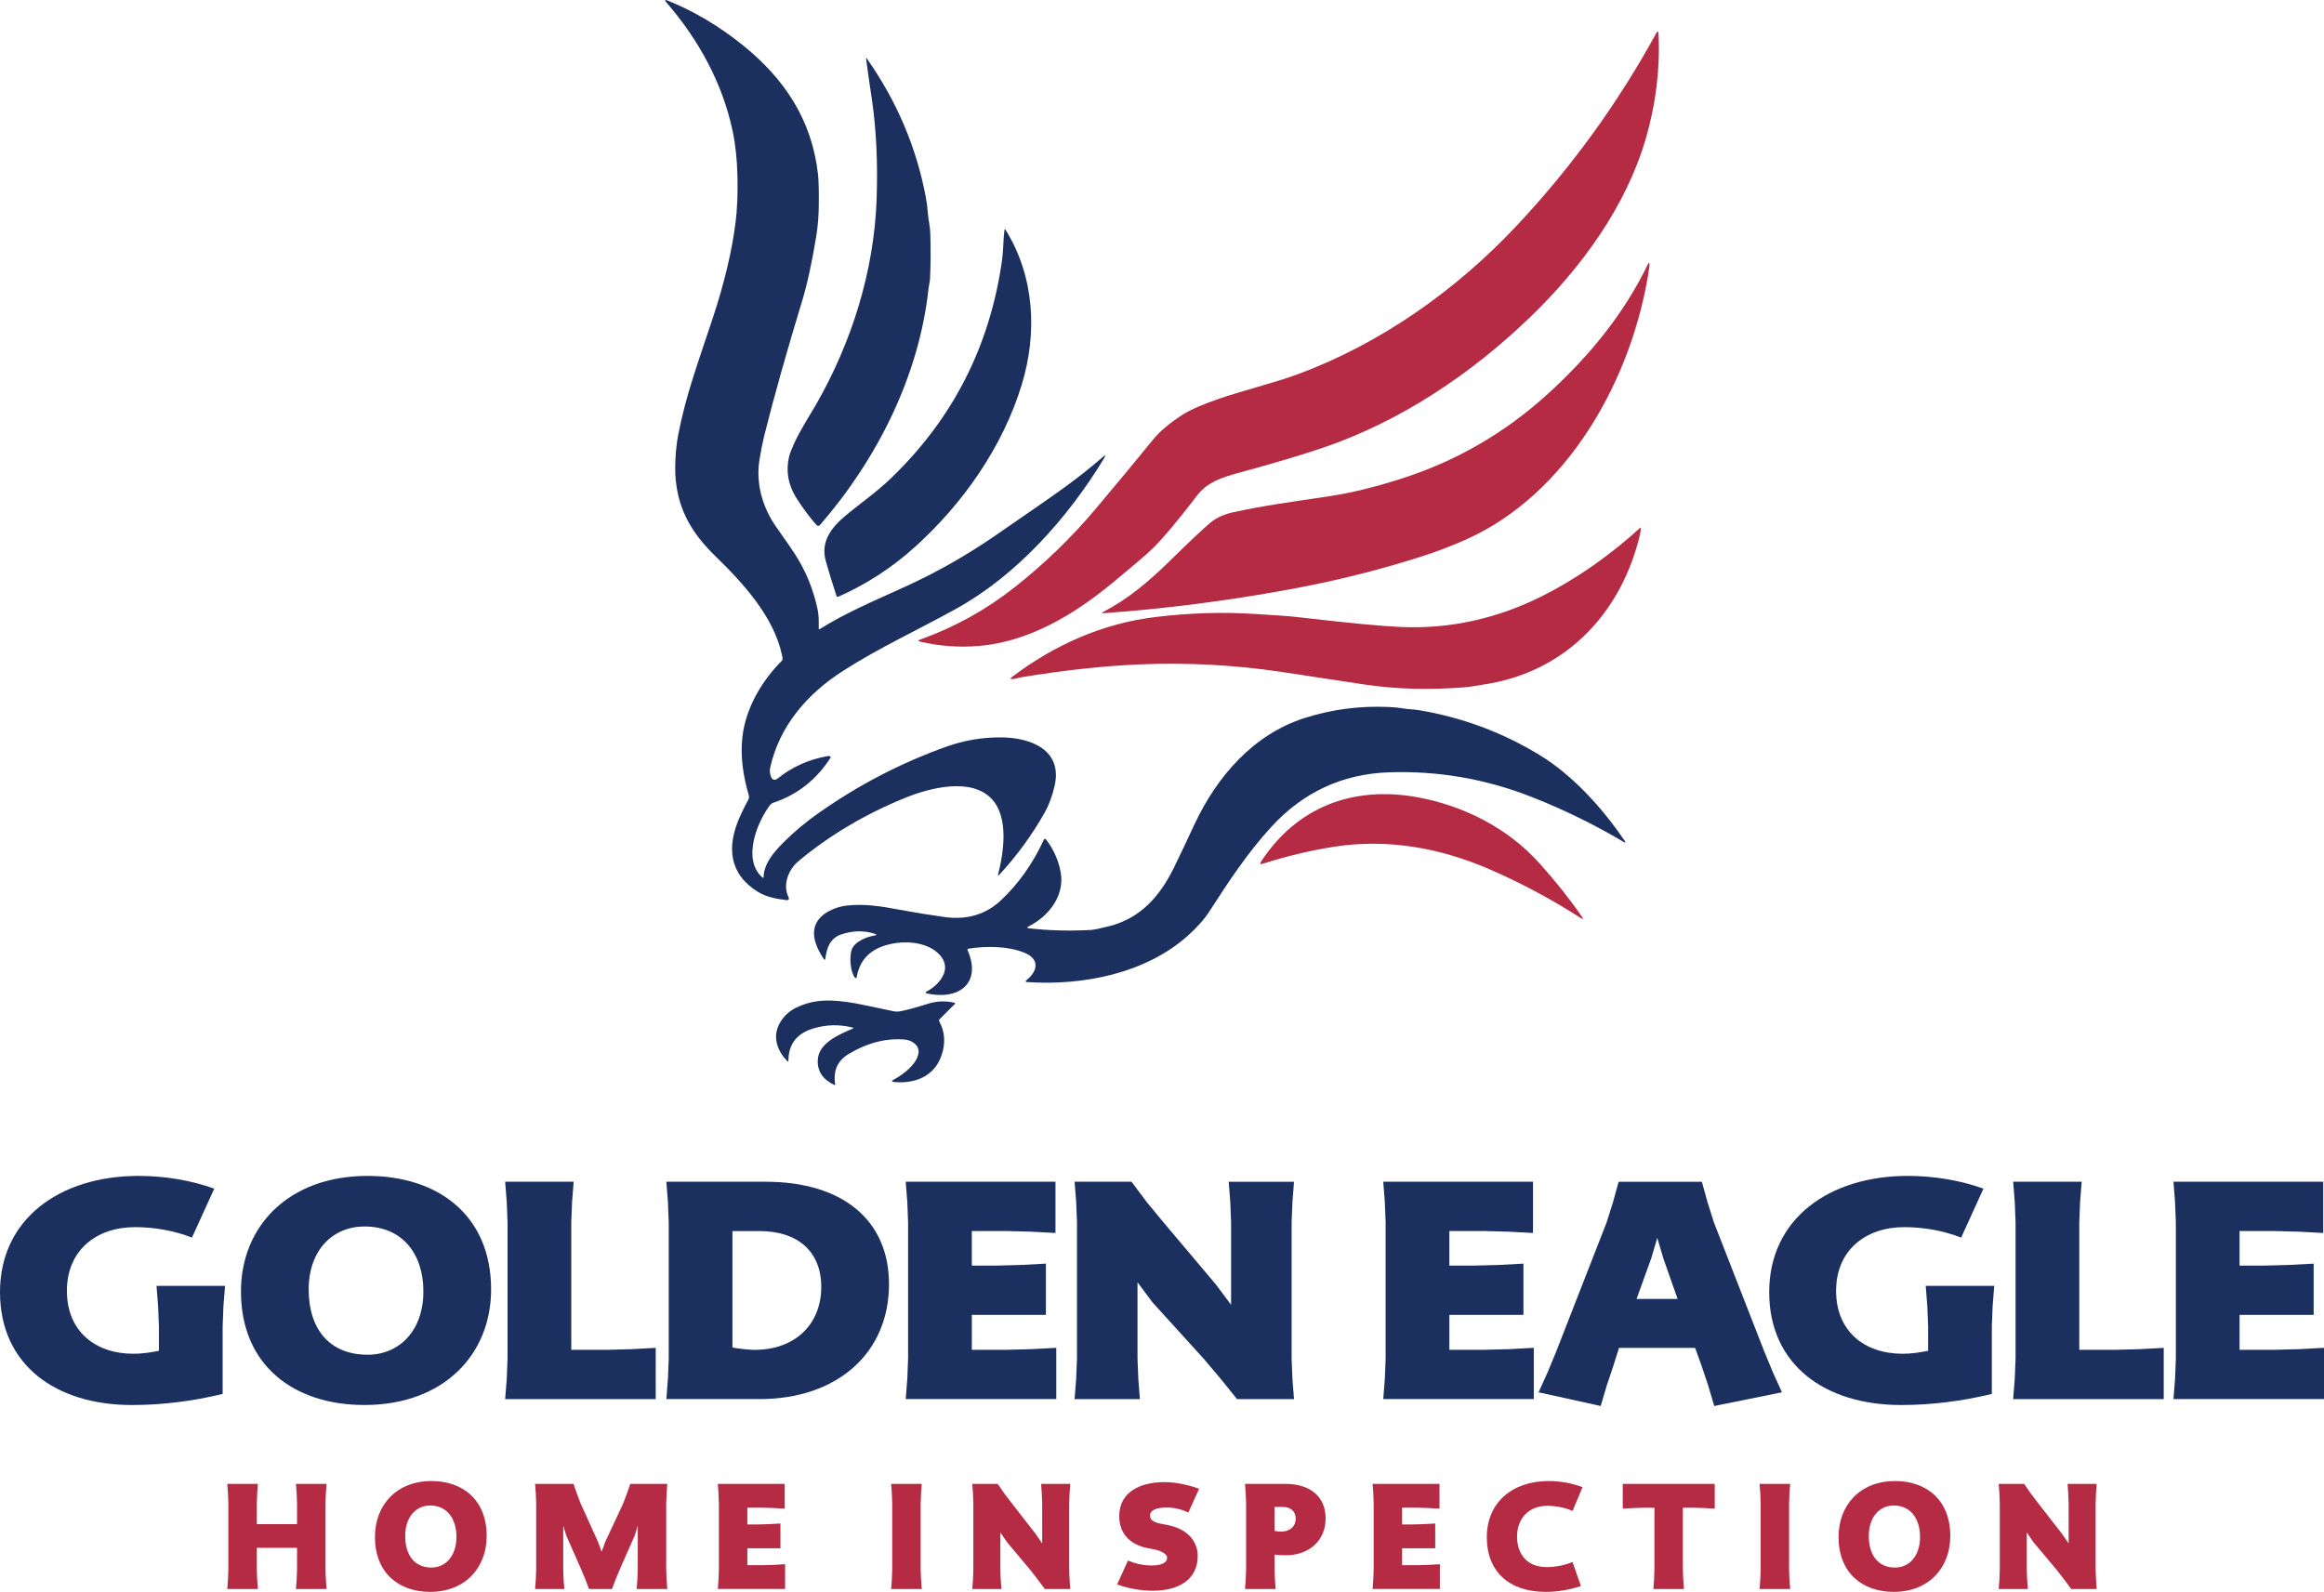 <svg xmlns="http://www.w3.org/2000/svg" id="Layer_1" data-name="Layer 1" viewBox="0 0 1166.15 798.98"><defs><style>      .cls-1 {        fill: #1c3060;      }      .cls-2 {        fill: #b62b44;      }    </style></defs><g><path class="cls-2" d="M114.05,797.55l.36-4.91.18-4.91v-33.13l-.18-4.91-.36-4.91h15.36l-.36,4.91-.18,4.91v10.38h20.18v-10.38l-.18-4.91-.36-4.91h15.36l-.36,4.91-.18,4.91v33.13l.18,4.91.36,4.91h-15.36l.36-4.91.18-4.91v-10.86h-20.18v10.86l.18,4.91.36,4.91h-15.36Z"></path><path class="cls-2" d="M215.82,798.98c-15.89,0-27.68-9.67-27.68-27.58,0-15.77,10.62-28.05,28.39-28.05,15.89,0,27.68,9.67,27.68,27.58,0,15.77-10.62,28.05-28.39,28.05ZM216.54,786.77c7.05,0,12.5-5.79,12.5-15.37,0-9.03-4.64-15.77-13.21-15.77-7.05,0-12.5,5.71-12.5,15.3s4.64,15.85,13.21,15.85Z"></path><path class="cls-2" d="M268.5,797.55l.36-4.91.18-4.91v-33.13l-.18-4.91-.36-4.91h19.28l1.7,4.91,1.87,4.91,8.75,19.34,1.79,4.91,1.79-4.91,9.02-19.34,1.87-4.91,1.7-4.91h18.57l-.36,4.91-.18,4.91v33.13l.18,4.91.36,4.91h-15.36l.36-4.91.18-4.91v-21.95l-1.52,4.91-7.5,17.04-2.05,4.91-1.87,4.91h-11.52l-1.87-4.91-2.05-4.91-7.5-17.04-1.52-4.91v21.95l.18,4.91.36,4.91h-14.64Z"></path><path class="cls-2" d="M360.19,797.55l.36-4.91.18-4.91v-33.13l-.18-4.91-.36-4.91h33.57v12.44l-5.54-.32-5.54-.16h-7.68v8.4h5.54l5.54-.16,5.54-.32v12.44h-16.61v8.48h7.86l5.54-.16,5.54-.32v12.44h-33.75Z"></path><path class="cls-2" d="M447.16,744.77h15.36l-.36,4.91-.18,4.91v33.13l.18,4.91.36,4.91h-15.36l.36-4.91.18-4.91v-33.13l-.18-4.91-.36-4.91Z"></path><path class="cls-2" d="M487.87,797.55l.36-4.91.18-4.91v-33.13l-.18-4.91-.36-4.91h12.77l3.39,4.91,3.75,4.91,11.78,15.14,3.39,4.91v-20.05l-.18-4.91-.36-4.91h14.64l-.36,4.91-.18,4.91v33.13l.18,4.91.36,4.91h-12.77l-3.66-4.91-3.84-4.91-11.43-13.63-3.39-4.91v18.54l.18,4.91.36,4.91h-14.64Z"></path><path class="cls-2" d="M578.58,798.42c-6.7,0-13.03-1.35-18.03-3.17l5.45-11.97c3.84,1.58,7.86,2.46,12.05,2.46,5.18,0,7.59-1.66,7.59-3.8,0-2.3-3.66-3.8-7.23-4.44l-1.79-.32c-10.71-1.9-15-8.4-15-16.25,0-11.73,10-17.04,22.77-17.04,5.8,0,11.96,1.43,17.32,3.33l-5.45,11.97c-3.3-1.66-7.05-2.54-10.89-2.54-5.71,0-8.3,1.66-8.3,3.8s.98,3.57,6.34,4.52l1.79.32c10.71,1.9,15.8,8.32,15.8,15.69,0,11.97-9.82,17.43-22.41,17.43Z"></path><path class="cls-2" d="M624.73,797.55l.36-4.91.18-4.91v-33.13l-.18-4.91-.36-4.91h20.27c12.59,0,20.18,6.5,20.18,17.36s-8.04,18.47-20,18.47c-1.87,0-3.75-.08-5.62-.32v7.45l.18,4.91.36,4.91h-15.35ZM639.55,768.39c1.16.24,2.41.32,3.57.32,4.2,0,7.05-2.69,7.05-6.42s-2.5-5.94-6.61-5.94h-4.02v12.05Z"></path><path class="cls-2" d="M688.75,797.55l.36-4.91.18-4.91v-33.13l-.18-4.91-.36-4.91h33.57v12.44l-5.54-.32-5.54-.16h-7.68v8.4h5.54l5.54-.16,5.54-.32v12.44h-16.61v8.48h7.86l5.54-.16,5.54-.32v12.44h-33.75Z"></path><path class="cls-2" d="M775.61,798.98c-18.48,0-29.55-10.3-29.55-27.42s12.41-28.21,31.07-28.21c5.8,0,11.61,1.03,16.96,3.09l-5,11.89c-3.93-1.66-8.39-2.54-12.77-2.54-9.02,0-15.09,6.18-15.09,15.45s5.54,15.3,14.73,15.3c4.55,0,9.02-.87,13.12-2.54l4.2,12.05c-5.71,1.9-11.61,2.93-17.68,2.93Z"></path><path class="cls-2" d="M829.63,797.55l.36-4.91.18-4.91v-30.99h-4.82l-5.54.16-5.54.32v-12.44h46.16v12.44l-5.54-.32-5.54-.16h-4.91v30.99l.18,4.91.36,4.91h-15.36Z"></path><path class="cls-2" d="M882.93,744.77h15.35l-.36,4.91-.18,4.91v33.13l.18,4.91.36,4.91h-15.35l.36-4.91.18-4.91v-33.13l-.18-4.91-.36-4.91Z"></path><path class="cls-2" d="M950.24,798.98c-15.89,0-27.68-9.67-27.68-27.58,0-15.77,10.62-28.05,28.39-28.05,15.89,0,27.68,9.67,27.68,27.58,0,15.77-10.62,28.05-28.39,28.05ZM950.95,786.77c7.05,0,12.5-5.79,12.5-15.37,0-9.03-4.64-15.77-13.21-15.77-7.05,0-12.5,5.71-12.5,15.3s4.64,15.85,13.21,15.85Z"></path><path class="cls-2" d="M1002.92,797.55l.36-4.91.18-4.91v-33.13l-.18-4.91-.36-4.91h12.77l3.39,4.91,3.75,4.91,11.78,15.14,3.39,4.91v-20.05l-.18-4.91-.36-4.91h14.64l-.36,4.91-.18,4.91v33.13l.18,4.91.36,4.91h-12.77l-3.66-4.91-3.84-4.91-11.43-13.63-3.39-4.91v18.54l.18,4.91.36,4.91h-14.64Z"></path></g><g><path class="cls-1" d="M78.54,645.4h34.38l-.8,10.16-.4,10.16v33.91c-14.79,3.6-30.18,5.57-45.57,5.57-37.97,0-66.15-19.98-66.15-56.68s29.98-58.32,69.55-58.32c12.99,0,25.98,2.13,37.97,6.39l-11.19,24.57c-8.79-3.44-18.79-5.24-28.58-5.24-19.39,0-34.18,11.63-34.18,31.94s14.19,31.61,33.38,31.61c4.4,0,8.59-.66,12.79-1.47v-12.29l-.4-10.16-.8-10.16Z"></path><path class="cls-1" d="M182.87,705.19c-35.57,0-61.96-19.98-61.96-57,0-32.6,23.78-57.99,63.56-57.99,35.57,0,61.96,19.98,61.96,57,0,32.6-23.78,57.99-63.56,57.99ZM184.47,679.96c15.79,0,27.98-11.96,27.98-31.78,0-18.67-10.39-32.6-29.58-32.6-15.79,0-27.98,11.79-27.98,31.61s10.39,32.76,29.58,32.76Z"></path><path class="cls-1" d="M253.48,702.24l.8-10.16.4-10.16v-68.47l-.4-10.16-.8-10.16h34.38l-.8,10.16-.4,10.16v64.05h17.59l12.39-.33,12.39-.66v25.72h-75.55Z"></path><path class="cls-1" d="M334.36,702.24l.8-10.16.4-10.16v-68.47l-.4-10.16-.8-10.16h49.77c38.77,0,61.96,19.33,61.96,51.43,0,34.56-25.98,57.66-64.95,57.66h-46.77ZM367.53,676.36c3.8.66,8.59,1.15,11.19,1.15,19.99,0,33.38-12.61,33.38-31.61,0-17.53-11.59-28.01-30.98-28.01h-13.59v58.48Z"></path><path class="cls-1" d="M454.47,702.24l.8-10.16.4-10.16v-68.47l-.4-10.16-.8-10.16h75.15v25.72l-12.39-.66-12.39-.33h-17.19v17.36h12.39l12.39-.33,12.39-.66v25.72h-37.17v17.53h17.59l12.39-.33,12.39-.66v25.72h-75.55Z"></path><path class="cls-1" d="M539.21,702.24l.8-10.16.4-10.16v-68.47l-.4-10.16-.8-10.16h28.58l7.59,10.16,8.39,10.16,26.38,31.29,7.59,10.16v-41.44l-.4-10.16-.8-10.16h32.78l-.8,10.16-.4,10.16v68.47l.4,10.16.8,10.16h-28.58l-8.19-10.16-8.59-10.16-25.58-28.17-7.59-10.16v38.33l.4,10.16.8,10.16h-32.78Z"></path><path class="cls-1" d="M694.09,702.24l.8-10.16.4-10.16v-68.47l-.4-10.16-.8-10.16h75.15v25.72l-12.39-.66-12.39-.33h-17.19v17.36h12.39l12.39-.33,12.39-.66v25.72h-37.17v17.53h17.59l12.39-.33,12.39-.66v25.72h-75.55Z"></path><path class="cls-1" d="M812.41,676.52l-2.8,8.85-3.4,10.16-3,10.16-31.18-6.88,4.6-10.16,4.2-10.16,25.38-65.03,3.2-10.16,2.8-10.16h41.77l2.8,10.16,3.2,10.16,25.38,65.03,4.2,10.16,4.6,10.16-33.98,6.88-3-10.16-3.4-10.16-3.2-8.85h-38.17ZM841.79,651.95l-7.19-20.48-3-10.16-3,10.16-7.39,20.48h20.58Z"></path><path class="cls-1" d="M966.3,645.4h34.38l-.8,10.16-.4,10.16v33.91c-14.79,3.6-30.18,5.57-45.57,5.57-37.97,0-66.15-19.98-66.15-56.68s29.98-58.32,69.55-58.32c12.99,0,25.98,2.13,37.97,6.39l-11.19,24.57c-8.79-3.44-18.79-5.24-28.58-5.24-19.39,0-34.18,11.63-34.18,31.94s14.19,31.61,33.38,31.61c4.4,0,8.59-.66,12.79-1.47v-12.29l-.4-10.16-.8-10.16Z"></path><path class="cls-1" d="M1010.18,702.24l.8-10.16.4-10.16v-68.47l-.4-10.16-.8-10.16h34.38l-.8,10.16-.4,10.16v64.05h17.59l12.39-.33,12.39-.66v25.72h-75.55Z"></path><path class="cls-1" d="M1090.61,702.24l.8-10.16.4-10.16v-68.47l-.4-10.16-.8-10.16h75.15v25.72l-12.39-.66-12.39-.33h-17.19v17.36h12.39l12.39-.33,12.39-.66v25.72h-37.17v17.53h17.59l12.39-.33,12.39-.66v25.72h-75.55Z"></path></g><path class="cls-1" d="M383.15,440.17c.2-6.79,5.18-12.49,9.95-17.3,5.16-5.2,10.98-10.1,17.47-14.67,20-14.11,41.41-25.25,64.22-33.41,8.94-3.22,18.19-4.77,27.72-4.69,14.6.13,30.98,6.18,26.61,24.65-1.2,5.06-2.85,9.43-4.93,13.13-6.32,11.22-13.98,21.7-22.97,31.41-.18.2-.49.02-.43-.23,2.83-11,5.47-28.39-2.86-37.73-10.23-11.48-31.61-5.8-43.46-.99-20.19,8.18-38.13,18.81-53.8,31.88-4.88,4.07-8.08,11.54-5.06,17.96.57,1.2.19,1.73-1.13,1.58-4.96-.57-10.09-1.59-14.2-4.14-14.6-9.04-15.68-22.82-9.05-37.65,1.32-2.96,2.75-5.83,4.27-8.62.36-.65.44-1.44.23-2.15-2.76-9.6-4.34-19.4-3.2-29.32,1.63-14.35,9.53-27.92,19.78-38.24.26-.26.39-.61.37-.97-.01-.37-.12-1.01-.3-1.89-4.08-19.33-19.63-36.23-33.36-49.58-11.4-11.11-18.38-22.41-19.95-38.32-.6-5.99-.14-15.47,1.23-22.54,3.89-20.16,9.68-35.4,17.48-59.06,5.78-17.53,9.55-33.5,11.34-47.89.82-6.61,1.12-14.26.92-22.99-.2-8.48-1.02-16.06-2.44-22.75-5.16-24.17-17.12-45.81-33.13-64.33-1.12-1.3-.89-1.63.71-.98,13.19,5.35,25.7,12.8,37.54,22.33,21.22,17.07,34.69,37.83,37.73,64.72.34,2.95.47,8.11.41,15.51-.05,5.48-.47,10.64-1.25,15.47-2.19,13.39-4.54,24.21-7.05,32.47-7.84,25.74-14.2,48.34-19.06,67.8-.77,3.11-1.57,7.06-2.37,11.87-2.05,12.14,1.57,24.42,8.55,34.26,4.3,6.06,7.25,10.31,8.85,12.76,5.78,8.85,9.72,18.45,11.82,28.8.55,2.74.53,5.99.46,8.97-.01.53.21.65.65.37,12.44-7.81,26.32-13.76,42.67-21.17,15.61-7.1,30.65-15.62,45.14-25.58,18.93-13.01,30.82-21.3,35.67-24.87,6.72-4.93,12.79-9.76,18.23-14.5,1.59-1.39,1.84-1.18.75.62-18.4,30.33-44.16,58.75-73.95,75.27-19.69,10.92-38.74,19.59-56.96,31.29-17.96,11.53-31.85,27.52-36.54,48.57-.35,1.58-.16,3.23.56,4.93.49,1.15,1.94,1.51,2.91.72,7.37-5.95,15.77-9.76,25.23-11.43.49-.08.91-.07,1.27.05.33.11.47.49.28.78-7,10.95-16.52,18.46-28.54,22.51-.77.26-1.44.75-1.93,1.39-6.5,8.73-13.91,27.33-3.62,36.21.21.18.54.04.54-.25h0Z"></path><path class="cls-2" d="M462.63,320.68c16.8-6.14,32.19-14.68,46.13-25.65,15.07-11.83,28.74-25.04,41.01-39.62,11.63-13.82,21.21-25.38,28.75-34.68,3.47-4.28,8.5-8.51,15.08-12.71,3.78-2.4,9.81-5.04,18.11-7.9,11.52-3.98,27.49-7.89,39.12-12.16,41.91-15.42,79.9-42.33,110.35-74.82,27.35-29.17,50.63-61.3,69.87-96.41.71-1.3,1.1-1.2,1.17.27.83,17.57-1.3,35.09-6.38,52.54-9.87,33.94-32.14,64.57-57.61,89.23-29.98,28.98-65.52,52.75-104.43,65.97-10.55,3.59-24.81,7.83-42.79,12.74-7.72,2.1-15.19,4.51-20.26,11.14-9.48,12.39-16.93,21.28-22.32,26.64-2.53,2.51-9.46,8.44-20.8,17.78-18.69,15.39-41.55,29.12-66.36,31.17-10.07.83-19.91.11-29.54-2.17-1.23-.29-1.23-.63-.01-1.04.07-.02.37-.13.91-.33h0Z"></path><path class="cls-1" d="M435.04,29.47c15.03,21.42,24.89,44.66,29.56,69.72.46,2.47.8,5.05.99,7.77.28,3.71,1.1,6.33,1.22,10.3.25,7.73.21,15.26-.13,22.6-.07,1.48-.58,3.36-.76,4.97-4.72,43.83-25.72,85.54-54.5,118.72-.44.5-1.22.51-1.66.01-3.73-4.2-7.14-8.79-10.26-13.8-4.03-6.48-5.23-13.3-3.57-20.48.33-1.43,1.16-3.61,2.49-6.56,3.17-7,8.37-15,11.04-19.64,17.93-31.25,29.13-66.97,30.41-102.99.65-18.44-.16-35.32-2.44-50.65-1.27-8.5-2.21-15.11-2.82-19.82-.08-.65.06-.71.44-.16h0Z"></path><path class="cls-1" d="M419.72,299.04c-1.94-5.92-3.72-11.7-5.33-17.37-2.85-10.01,3.02-17.21,10.37-23.27,7.47-6.14,15.19-11.48,22.66-18.69,30.94-29.89,49.41-66.32,55.42-109.29.69-4.96.54-10.03,1.17-14.89.08-.61.28-.65.6-.13,14.51,23.42,15.99,51.61,8.13,77.54-9.49,31.24-29.4,59.63-53.38,81.35-11.56,10.49-24.45,18.88-38.65,25.19-.48.21-.81.07-.97-.43h0Z"></path><path class="cls-2" d="M827.51,134.77c-8.14,54.57-40.32,113.44-92.71,136.38-6.71,2.93-12.97,5.35-18.78,7.26-21.71,7.13-44.57,12.92-68.58,17.35-31.3,5.76-62.45,9.76-93.46,12-1.24.08-1.31-.15-.21-.72,11.81-6.14,22.41-14.89,32.78-25.08,10.42-10.22,17.34-16.74,20.76-19.58,3.32-2.74,7.07-4.3,11.45-5.26,15.32-3.37,28.59-5.1,48.54-8.11,10.63-1.6,22.47-4.49,35.51-8.64,27.39-8.71,51.83-22.75,73.3-42.15,20.75-18.74,38.71-40.44,50.88-65.79.41-.85.64-.82.68.13.04.57-.02,1.32-.16,2.22h0Z"></path><path class="cls-2" d="M822.99,264.9c.12-.11.29-.04.3.12.06.9-.06,1.93-.33,3.1-8.98,38.41-35.94,67.93-75.5,74.95-6.02,1.06-10.16,1.7-12.42,1.88-18.05,1.46-35.17.95-51.34-1.53-20.66-3.17-34.52-5.27-41.57-6.31-23.17-3.4-46.44-4.62-69.79-3.66-18.34.75-38.35,2.92-60.02,6.51-1.68.28-3.05.88-4.43.88-.99,0-1.09-.29-.3-.89,21.37-16.26,45.71-27.1,72.42-30.29,17.33-2.07,34.06-2.56,50.2-1.48,6.11.41,10.12.67,12.03.77,3.05.18,7.05.55,12.01,1.13,22.72,2.65,38.97,4.19,48.75,4.61,24.54,1.06,48.21-4.14,71.02-15.61,17.46-8.79,34.22-20.65,48.96-34.17h0Z"></path><path class="cls-1" d="M485.53,476.93c7.26,16.72-4.54,25.17-20.32,21.72-.98-.22-1.03-.56-.15-1.04,6.29-3.38,12.87-11.05,6.69-18.11-6.66-7.62-20.54-7.81-29.5-4.31-6.98,2.72-11.12,7.83-12.39,15.34-.07.41-.58.54-.84.22-2.39-3-2.85-10.36-1.67-14.01,1.31-4.03,7.44-6.54,11.17-7.12,1.53-.25,1.57-.6.08-1.05-5.32-1.65-10.86-1.5-16.62.48-5.39,1.85-7.23,6.82-7.82,12.05-.08.78-.35.84-.79.2-3.47-5.04-6.55-11.82-3.93-17.6,2.48-5.49,9.95-8.64,15.65-9.21,8.78-.88,16.26.23,26.38,2.13,7.52,1.4,15.02,2.62,22.52,3.65,11.24,1.54,20.66-1.25,28.26-8.38,8.78-8.24,15.94-18.34,21.49-30.3.35-.75.77-.79,1.26-.13,3.74,4.95,6.15,10.39,7.24,16.34,2.12,11.6-5.87,22.04-15.97,27.1-1.1.55-1.04.9.19,1.04,9.6,1.11,19.86,1.39,30.82.83,1.37-.07,4.38-.68,9.05-1.84,16.03-3.98,25.72-15.18,32.7-29.38,2.37-4.82,5.79-12.02,10.26-21.61,11.33-24.26,29.68-45.41,55.44-53.59,13.71-4.36,27.91-6.2,42.58-5.48,2.69.13,4.81.35,6.36.64,2.75.53,5.26.42,8.45.95,21.66,3.64,41.85,11.15,60.55,22.58,16.88,10.31,31.5,26.77,42.53,42.87.71,1.05.53,1.25-.57.61-15.23-9.01-30.91-16.65-47.03-22.89-22.75-8.8-46.24-12.8-70.47-12-23.42.78-43.13,9.9-59.13,27.33-12.14,13.22-21.86,28.07-31.02,42.31-2.63,4.1-6.29,8.23-10.97,12.4-21.18,18.89-52.37,25.12-80.52,23.25-.99-.07-1.1-.41-.33-1.03,5.69-4.57,6.58-10.58-1.1-13.7-8.43-3.41-19.19-3.45-28.09-2.03-.46.07-.6.33-.41.76h0Z"></path><path class="cls-2" d="M793.13,460.72c-15.25-9.75-30.7-17.98-46.38-24.7-24.6-10.55-50.8-15.23-77.62-10.98-11.76,1.86-23.58,4.69-35.45,8.48-1.36.43-1.65.06-.87-1.13,18-27.49,46.17-37.97,77.96-32.33,23.3,4.14,45.76,15.41,61.8,33.32,8.16,9.12,15.22,18.02,21.18,26.69.85,1.25.64,1.46-.63.65h0Z"></path><path class="cls-1" d="M427.81,515.74c-6.75-1.71-13.47-1.51-20.17.61-7.96,2.51-11.97,7.86-12.04,16.04,0,.47-.16.54-.5.21-2.96-2.92-4.78-6.21-5.47-9.87-1.36-7.13,3.75-14.02,9.84-16.95,9.39-4.54,18.04-4.19,29.57-2.23,1.95.34,8.41,1.67,19.35,4.01,1.04.22,2.23.21,3.58-.04,2.9-.53,7.48-1.77,13.76-3.74,4.41-1.38,8.82-1.53,13.22-.47.27.06.37.4.18.6l-7.67,7.67c-.28.28-.34.7-.15,1.05,2.92,5.39,3.25,11.24.98,17.51-3.69,10.24-13.29,13.81-23.43,12.97-1.57-.13-1.66-.57-.27-1.31,4.66-2.49,11.34-7.53,12.28-13.08.68-4.02-3.33-6.63-6.69-6.93-9.43-.87-18.93,1.57-28.47,7.31-5.46,3.29-7.68,8.34-6.64,15.16.04.23-.2.41-.41.3-5.83-2.76-8.6-6.97-8.31-12.61.46-8.56,10.94-12.83,17.51-15.65.53-.22.51-.41-.05-.55h0Z"></path></svg>